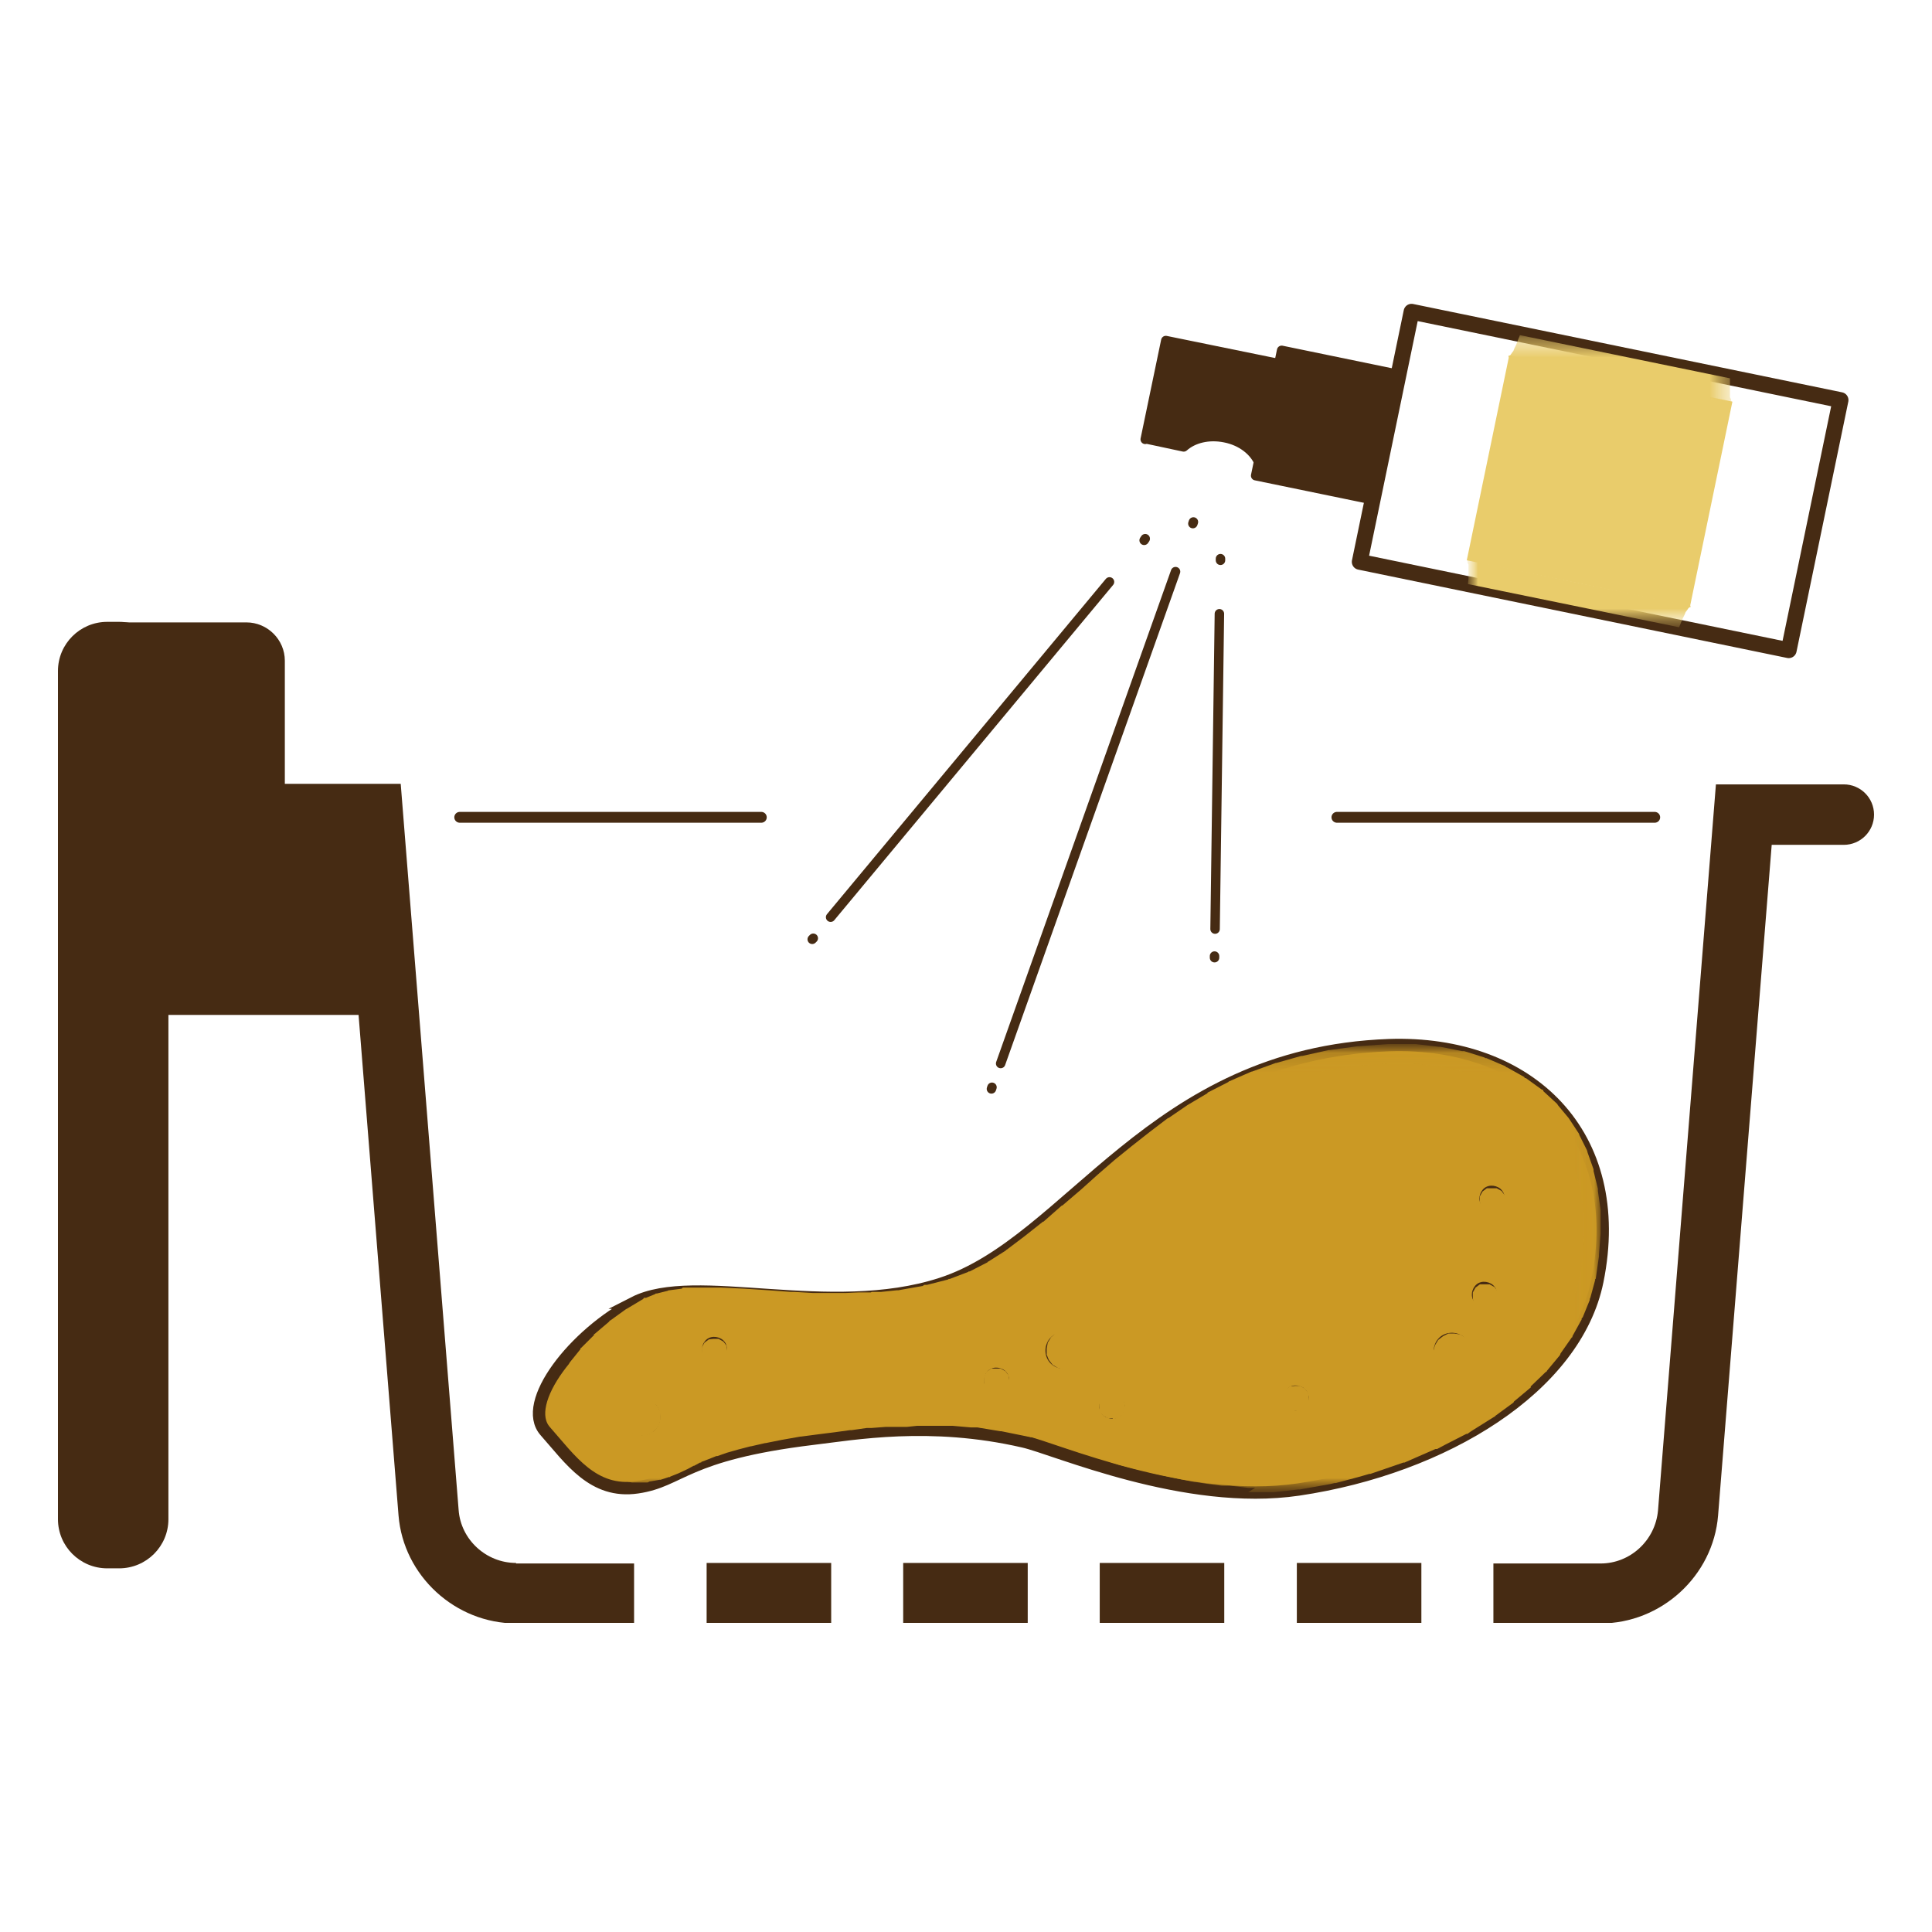 <?xml version="1.0" encoding="UTF-8"?> <svg xmlns="http://www.w3.org/2000/svg" width="100" height="100" viewBox="0 0 100 100" fill="none"><rect width="100" height="100" fill="white"></rect><g clip-path="url(#clip0_6_6711)"><path d="M32.848 67.428C29.709 69.049 26.934 72.626 28.224 74.079C29.513 75.532 30.69 77.321 32.988 76.985C35.286 76.65 35.398 75.281 42.069 74.47C44.199 74.219 48.122 73.492 52.971 74.61C54.596 74.973 61.351 77.963 67.208 77.097C74.747 75.979 81.558 71.815 82.679 66.31C84.22 58.736 79.175 53.846 71.888 54.097C59.585 54.544 55.381 64.298 48.711 66.45C42.937 68.322 35.987 65.807 32.82 67.428H32.848Z" fill="#CB9924"></path><path d="M32.848 67.428C29.709 69.049 26.934 72.626 28.224 74.079C29.513 75.532 30.69 77.321 32.988 76.985C35.286 76.65 35.398 75.281 42.069 74.47C44.199 74.219 48.122 73.492 52.971 74.61C54.596 74.973 61.351 77.963 67.208 77.097C74.747 75.979 81.558 71.815 82.679 66.31C84.22 58.736 79.175 53.846 71.888 54.097C59.585 54.544 55.381 64.298 48.711 66.45C42.937 68.322 35.987 65.807 32.82 67.428H32.848Z" stroke="#462B13" stroke-width="0.64" stroke-miterlimit="10"></path><path d="M77.662 61.531C77.942 61.782 77.942 62.174 77.718 62.453C77.494 62.733 77.073 62.733 76.793 62.509C76.513 62.258 76.513 61.866 76.737 61.587C76.961 61.307 77.382 61.307 77.662 61.531Z" fill="#462B13"></path><path d="M67.516 71.871C67.797 72.123 67.797 72.514 67.573 72.793C67.348 73.073 66.928 73.073 66.648 72.849C66.367 72.598 66.367 72.207 66.591 71.927C66.816 71.648 67.236 71.648 67.516 71.871Z" fill="#462B13"></path><path d="M37.416 69.356C37.697 69.608 37.697 69.999 37.472 70.278C37.248 70.558 36.828 70.558 36.547 70.334C36.267 70.083 36.267 69.691 36.491 69.412C36.715 69.132 37.136 69.132 37.416 69.356Z" fill="#462B13"></path><path d="M77.269 66.505C77.55 66.757 77.55 67.148 77.326 67.428C77.101 67.707 76.681 67.707 76.401 67.484C76.12 67.232 76.12 66.841 76.345 66.561C76.569 66.282 76.989 66.282 77.269 66.505Z" fill="#462B13"></path><path d="M57.987 72.29C58.268 72.542 58.268 72.933 58.044 73.213C57.819 73.492 57.399 73.492 57.119 73.269C56.838 73.017 56.838 72.626 57.063 72.346C57.287 72.067 57.707 72.067 57.987 72.29Z" fill="#462B13"></path><path d="M52.018 70.949C52.298 71.201 52.298 71.592 52.074 71.871C51.85 72.151 51.429 72.151 51.149 71.927C50.869 71.675 50.869 71.284 51.093 71.005C51.317 70.725 51.738 70.725 52.018 70.949Z" fill="#462B13"></path><path d="M75.784 69.216C76.177 69.552 76.204 70.166 75.868 70.558C75.532 70.949 74.915 70.977 74.523 70.641C74.131 70.306 74.103 69.691 74.439 69.3C74.775 68.909 75.392 68.881 75.784 69.216Z" fill="#462B13"></path><path d="M55.689 69.188C56.082 69.524 56.11 70.138 55.773 70.53C55.437 70.921 54.821 70.949 54.428 70.614C54.036 70.278 54.008 69.663 54.344 69.272C54.68 68.881 55.297 68.853 55.689 69.188Z" fill="#462B13"></path><path d="M33.857 72.626C34.249 72.961 34.277 73.576 33.941 73.967C33.605 74.358 32.988 74.386 32.596 74.051C32.203 73.716 32.175 73.101 32.512 72.71C32.848 72.318 33.465 72.29 33.857 72.626Z" fill="#462B13"></path><path d="M6.167 32.187H5.55C4.142 32.187 3 33.326 3 34.73V78.634C3 80.039 4.142 81.177 5.55 81.177H6.167C7.575 81.177 8.717 80.039 8.717 78.634V34.73C8.717 33.326 7.575 32.187 6.167 32.187Z" fill="#462B13"></path><path d="M19.9 40.683H8.017V52.532H19.9V40.683Z" fill="#462B13"></path><path d="M14.743 44.064H6.419V32.215H12.753C13.846 32.215 14.743 33.109 14.743 34.199V44.064Z" fill="#462B13"></path><path d="M23.795 42.304H39.406" stroke="#462B13" stroke-width="0.56" stroke-linecap="round" stroke-linejoin="round"></path><path d="M69.198 42.304H85.649" stroke="#462B13" stroke-width="0.56" stroke-linecap="round" stroke-linejoin="round"></path><path d="M63.368 80.898H56.922V84H63.368V80.898Z" fill="#462B13"></path><path d="M26.71 80.898C25.169 80.898 23.852 79.696 23.739 78.159L20.741 40.571H14.126C13.258 40.571 12.557 41.27 12.557 42.136C12.557 43.002 13.258 43.701 14.126 43.701H17.854L20.628 78.439C20.881 81.569 23.571 84.028 26.71 84.028H32.82V80.926H26.71V80.898Z" fill="#462B13"></path><path d="M95.431 40.599H88.816L85.818 78.187C85.677 79.724 84.388 80.926 82.847 80.926H77.298V84.028H82.847C85.986 84.028 88.676 81.569 88.928 78.439L91.703 43.729H95.431C96.299 43.729 97 43.03 97 42.164C97 41.298 96.299 40.599 95.431 40.599Z" fill="#462B13"></path><path d="M53.195 80.898H46.749V84H53.195V80.898Z" fill="#462B13"></path><path d="M43.022 80.898H36.575V84H43.022V80.898Z" fill="#462B13"></path><path d="M73.57 80.898H67.124V84H73.57V80.898Z" fill="#462B13"></path><path d="M59.305 22.713L61.267 23.132C61.771 22.685 62.556 22.49 63.397 22.657C64.265 22.825 64.91 23.356 65.162 23.943L66.255 24.166L67.32 19.052L60.342 17.627L59.277 22.741L59.305 22.713Z" fill="#462B13"></path><path d="M59.305 22.713L61.267 23.132C61.771 22.685 62.556 22.49 63.397 22.657C64.265 22.825 64.91 23.356 65.162 23.943L66.255 24.166L67.32 19.052L60.342 17.627L59.277 22.741L59.305 22.713Z" stroke="#462B13" stroke-width="0.49" stroke-linecap="round" stroke-linejoin="round"></path><path d="M66.338 18.134L64.993 24.621L71.114 25.882L72.458 19.396L66.338 18.134Z" fill="#462B13"></path><path d="M66.338 18.134L64.993 24.621L71.114 25.882L72.458 19.396L66.338 18.134Z" stroke="#462B13" stroke-width="0.49" stroke-linecap="round" stroke-linejoin="round"></path><path d="M73.061 16.136L70.38 29.081L92.584 33.654L95.266 20.709L73.061 16.136Z" fill="white"></path><path d="M73.061 16.136L70.38 29.081L92.584 33.654L95.266 20.709L73.061 16.136Z" stroke="#462B13" stroke-width="0.82" stroke-linecap="round" stroke-linejoin="round"></path><path d="M61.771 27.017L61.743 27.101" stroke="#462B13" stroke-width="0.49" stroke-linecap="round" stroke-linejoin="round"></path><path d="M60.846 29.588L51.794 55.047" stroke="#462B13" stroke-width="0.49" stroke-linecap="round" stroke-linejoin="round"></path><path d="M51.345 56.277L51.317 56.361" stroke="#462B13" stroke-width="0.49" stroke-linecap="round" stroke-linejoin="round"></path><path d="M63.172 28.917V29.001" stroke="#462B13" stroke-width="0.49" stroke-linecap="round" stroke-linejoin="round"></path><path d="M63.116 31.768L62.892 48.089" stroke="#462B13" stroke-width="0.49" stroke-linecap="round" stroke-linejoin="round"></path><path d="M62.864 49.486V49.57" stroke="#462B13" stroke-width="0.49" stroke-linecap="round" stroke-linejoin="round"></path><path d="M59.277 27.883L59.221 27.967" stroke="#462B13" stroke-width="0.49" stroke-linecap="round" stroke-linejoin="round"></path><path d="M57.427 30.119L42.993 47.474" stroke="#462B13" stroke-width="0.49" stroke-linecap="round" stroke-linejoin="round"></path><path d="M42.095 48.564L42.041 48.618" stroke="#462B13" stroke-width="0.49" stroke-linecap="round" stroke-linejoin="round"></path><path d="M78.114 18.409L75.92 29.001L87.476 31.381L89.669 20.789L78.114 18.409Z" fill="#E9CC6B"></path><g style="mix-blend-mode:darken"><mask id="mask0_6_6711" style="mask-type:luminance" maskUnits="userSpaceOnUse" x="75" y="17" width="15" height="16"><path d="M89.657 17.32H75.924V32.439H89.657V17.32Z" fill="white"></path></mask><g mask="url(#mask0_6_6711)"><mask id="mask1_6_6711" style="mask-type:luminance" maskUnits="userSpaceOnUse" x="75" y="17" width="15" height="16"><path d="M89.657 17.32H75.924V32.439H89.657V17.32Z" fill="white"></path></mask><g mask="url(#mask1_6_6711)"><path fill-rule="evenodd" clip-rule="evenodd" d="M86.911 32.467L87.023 32.187L87.107 31.991L87.191 31.824L87.247 31.684L87.331 31.572L87.387 31.488L87.443 31.433H87.499V31.349L81.726 30.175L75.952 28.973V29.057V29.113L76.008 29.225V29.364V29.532V29.951L75.98 30.231L86.911 32.467ZM89.657 20.841L89.601 20.729V20.673L89.545 20.561V20.422V20.254V20.058V19.835V19.583L78.671 17.348L78.559 17.627L78.475 17.851L78.391 18.018L78.335 18.158L78.251 18.27L78.195 18.354L78.138 18.409H78.082V18.493L83.856 19.695L89.629 20.869L89.657 20.841Z" fill="#E9CC6B"></path></g></g></g><g style="mix-blend-mode:darken"><mask id="mask2_6_6711" style="mask-type:luminance" maskUnits="userSpaceOnUse" x="27" y="54" width="56" height="24"><path d="M82.959 54.097H27.915V77.237H82.959V54.097Z" fill="white"></path></mask><g mask="url(#mask2_6_6711)"><mask id="mask3_6_6711" style="mask-type:luminance" maskUnits="userSpaceOnUse" x="27" y="54" width="56" height="24"><path d="M82.959 54.097H27.915V77.237H82.959V54.097Z" fill="white"></path></mask><g mask="url(#mask3_6_6711)"><path fill-rule="evenodd" clip-rule="evenodd" d="M64.602 77.237H65.723H65.807H65.919L67.18 77.097H67.236H67.264L68.834 76.818L69.086 76.762H69.142L70.403 76.426L70.879 76.287H70.936L71.916 75.951L72.645 75.7H72.701L73.402 75.392L74.299 75.001H74.383L74.803 74.778L75.896 74.219H75.952L76.148 74.079L77.354 73.324H77.382V73.296L78.335 72.598L78.362 72.542L79.231 71.815V71.759L80.016 71.005H80.044L80.072 70.949L80.745 70.138L80.773 70.055L81.361 69.216H81.389V69.16L81.866 68.294V68.238L81.922 68.182L82.286 67.288V67.232L82.314 67.176L82.566 66.254V66.198H82.594L82.763 65.024V64.94L82.847 63.85V63.795V62.705V62.649V62.621L82.707 61.643V61.587V61.531L82.482 60.609V60.525L82.174 59.658L82.146 59.547L81.754 58.764L81.726 58.68L81.249 57.954L81.193 57.87L80.633 57.199L80.605 57.143L79.876 56.473V56.417L79.792 56.389L78.979 55.802H78.923L78.895 55.746L77.998 55.243H77.97L77.914 55.187L76.933 54.768H76.877L76.849 54.74L75.784 54.405H75.728H75.672L74.551 54.181H74.467L73.262 54.041H73.178H71.916H71.832L70.319 54.153H70.263L68.834 54.349H68.778L67.404 54.656H67.348L66.059 55.019H66.031L64.798 55.467H64.77L63.621 55.97H63.593V55.998L62.5 56.556V56.584L61.463 57.199L60.482 57.87H60.454L59.501 58.596L58.576 59.323L57.679 60.05L56.81 60.804L55.969 61.559L54.989 62.397H54.961L54.008 63.236H53.98L53.027 63.99L52.102 64.689H52.074V64.717L51.149 65.304H51.121V65.332L50.196 65.807H50.14L50.112 65.835L49.159 66.198H49.103L49.075 66.226L47.982 66.505H47.842L47.758 66.561L46.805 66.729L46.497 66.785H46.413L45.6 66.869H45.123L45.067 66.897H44.423L43.778 66.925H42.433H42.405H42.069L41.116 66.869H40.919L39.798 66.785L38.509 66.701L37.304 66.645H35.342L35.286 66.701L34.642 66.785H34.614L34.557 66.813L33.997 66.953H33.941L33.913 66.981L33.437 67.176H33.324L33.296 67.232L32.456 67.735L32.4 67.763L31.587 68.35H31.559L31.531 68.406L30.774 69.049H30.746V69.104L30.073 69.775H30.045V69.831L29.485 70.53L29.457 70.614L29.092 71.172L29.064 71.256L28.812 71.759V71.815L28.756 71.899L28.616 72.346V72.43L28.588 72.486V72.737H28.532V73.101L28.588 73.324V73.436L28.7 73.576V73.632L28.784 73.716L28.868 73.827H28.896L29.289 74.33L29.597 74.722L29.765 74.889H29.793L29.961 75.085L30.27 75.42L30.326 75.476L30.69 75.812L30.774 75.895L30.858 75.951L31.11 76.119L31.334 76.259L31.475 76.343H31.503L31.951 76.566L32.175 76.622L32.456 76.678L32.708 76.734H32.904H33.016H33.52L33.633 76.678H33.661L34.137 76.594H34.165H34.193L34.614 76.454H34.67L34.698 76.426L35.118 76.259L35.594 76.035L35.903 75.868H35.931L36.239 75.7H36.295V75.672L36.66 75.532L37.08 75.365H37.136L37.612 75.197L38.201 75.029L38.846 74.861H38.873L39.602 74.694H39.63L40.471 74.526L41.424 74.358H41.452L42.517 74.219L43.19 74.135L44.002 74.023H44.086L44.871 73.911H45.095H45.123L45.852 73.855H46.244H46.273H46.945L47.478 73.799H48.094H48.823H49.299L50.252 73.883H50.589L51.766 74.079H51.822L51.962 74.107L53.335 74.386H53.363H53.419L53.643 74.442H53.755L53.952 74.526H53.98L54.26 74.638H54.372V74.666L54.849 74.834L55.661 75.113H55.745V75.141L56.558 75.392L56.782 75.448L57.567 75.7L57.903 75.812L58.66 76.007L59.136 76.119H59.164L59.837 76.287L60.454 76.426H60.482L61.098 76.566L61.827 76.706H61.883L62.388 76.79L63.228 76.901H63.677L64.63 77.013H64.966L64.602 77.237ZM33.128 74.302H33.437L33.717 74.191L33.969 73.967L34.137 73.716L34.193 73.408V73.101L34.053 72.821L33.857 72.57L33.605 72.402L33.296 72.346H32.988L32.708 72.486L32.456 72.682L32.287 72.933L32.231 73.24V73.548L32.343 73.827L32.54 74.079L32.82 74.247L33.128 74.33V74.302ZM57.595 73.464L57.847 73.408L58.072 73.24L58.212 72.989V72.737L58.184 72.458L58.016 72.234L57.763 72.095H57.511L57.259 72.123L57.035 72.29L56.894 72.542V72.793L56.922 73.073L57.091 73.269L57.343 73.408H57.595V73.464ZM67.124 73.073L67.376 73.017L67.6 72.849L67.741 72.626V72.374L67.713 72.095L67.544 71.871L67.292 71.731H67.04L66.76 71.759L66.535 71.927L66.395 72.151V72.402L66.423 72.682L66.591 72.877L66.844 73.017H67.096L67.124 73.073ZM75.083 70.949H75.392L75.672 70.837L75.924 70.641L76.092 70.362L76.177 70.055V69.747L76.064 69.468L75.868 69.244L75.588 69.076L75.28 69.021H74.971L74.691 69.16L74.439 69.356L74.271 69.635L74.187 69.943V70.25L74.327 70.53L74.523 70.781L74.803 70.949L75.112 71.005L75.083 70.949ZM54.989 70.921H55.297L55.577 70.781L55.829 70.586L55.998 70.306L56.082 69.999V69.691L55.969 69.412L55.773 69.16L55.521 68.993L55.213 68.909H54.905L54.624 69.021L54.4 69.216L54.232 69.496L54.176 69.803V70.111L54.288 70.39L54.484 70.641L54.764 70.809L55.073 70.893L54.989 70.921ZM51.626 72.179L51.878 72.123L52.102 71.955L52.242 71.704V71.452L52.214 71.2L52.046 70.977L51.794 70.837H51.541H51.289L51.065 71.005L50.925 71.256V71.508L50.953 71.759L51.121 71.983L51.373 72.123H51.626V72.179ZM37.024 70.614L37.276 70.558L37.5 70.39L37.64 70.166V69.915L37.612 69.663L37.444 69.44L37.192 69.3H36.94L36.688 69.328L36.463 69.496L36.323 69.747V69.999V70.278L36.491 70.502L36.743 70.641H36.996L37.024 70.614ZM76.905 67.819L77.157 67.763L77.382 67.595L77.522 67.344V67.092V66.841L77.354 66.617L77.101 66.478H76.849H76.597L76.373 66.645L76.233 66.897V67.148L76.26 67.428L76.429 67.651L76.681 67.791H76.933L76.905 67.819ZM77.297 62.844L77.55 62.788L77.774 62.621L77.914 62.369V62.118L77.886 61.866L77.718 61.643L77.466 61.503H77.213H76.961L76.737 61.671L76.597 61.922V62.174L76.625 62.453L76.793 62.677L77.045 62.816H77.297V62.844ZM64.377 76.482L63.004 76.371L61.659 76.203L60.342 75.951L59.052 75.644L57.847 75.309L56.726 74.973L55.717 74.638L54.821 74.33L54.204 74.135L53.671 73.967L53.251 73.855L51.766 73.548L50.336 73.352L48.991 73.24H47.73H46.553L45.46 73.296L44.451 73.38L43.526 73.492L42.713 73.604L42.041 73.688L40.919 73.827L39.91 73.995L39.014 74.163L38.229 74.33L37.528 74.498L36.912 74.694L36.351 74.861L35.875 75.029L35.426 75.197L35.034 75.365L34.67 75.532L34.193 75.728L33.773 75.895L33.352 76.035L32.876 76.147H32.287L31.755 76.063L31.278 75.868L30.802 75.532L30.354 75.113L29.877 74.61L29.401 74.023L28.952 73.52V73.436L28.868 73.324V73.157L28.896 72.933L29.036 72.486L29.289 71.983L29.653 71.424L30.213 70.725L30.886 70.055L31.643 69.412L32.456 68.825L33.296 68.322L33.773 68.126L34.333 67.987L34.978 67.903L35.735 67.847H36.828L38.033 67.903L39.322 67.987L40.443 68.043L41.62 68.098H42.825L44.058 68.126L45.292 68.043L46.553 67.903L47.786 67.679L49.019 67.344L50.168 66.897L51.261 66.338L52.326 65.667L53.335 64.94L54.344 64.158L55.353 63.319L56.334 62.453L57.175 61.727L58.044 60.972L58.94 60.245L59.865 59.519L60.818 58.82L61.799 58.149L62.836 57.535L63.929 56.976L65.078 56.473L66.283 56.026L67.572 55.662L68.946 55.355L70.375 55.159L71.916 55.047H73.178L74.355 55.187L75.476 55.411L76.541 55.746L77.494 56.165L78.391 56.668L79.175 57.255L79.876 57.926L80.436 58.569L80.913 59.295L81.305 60.078L81.614 60.916L81.838 61.838L81.978 62.816V63.85L81.95 64.94L81.754 66.086L81.501 67.008L81.137 67.875L80.661 68.741L80.072 69.579L79.4 70.362L78.615 71.117L77.774 71.843L76.821 72.542L75.42 73.38L73.906 74.135L72.309 74.805L70.599 75.365L68.834 75.812L67.012 76.147L65.667 76.287H64.293L64.377 76.482Z" fill="#CB9924"></path></g></g></g></g><defs><clipPath id="clip0_6_6711"><rect width="94" height="69" fill="white" transform="translate(3 15)"></rect></clipPath></defs></svg> 